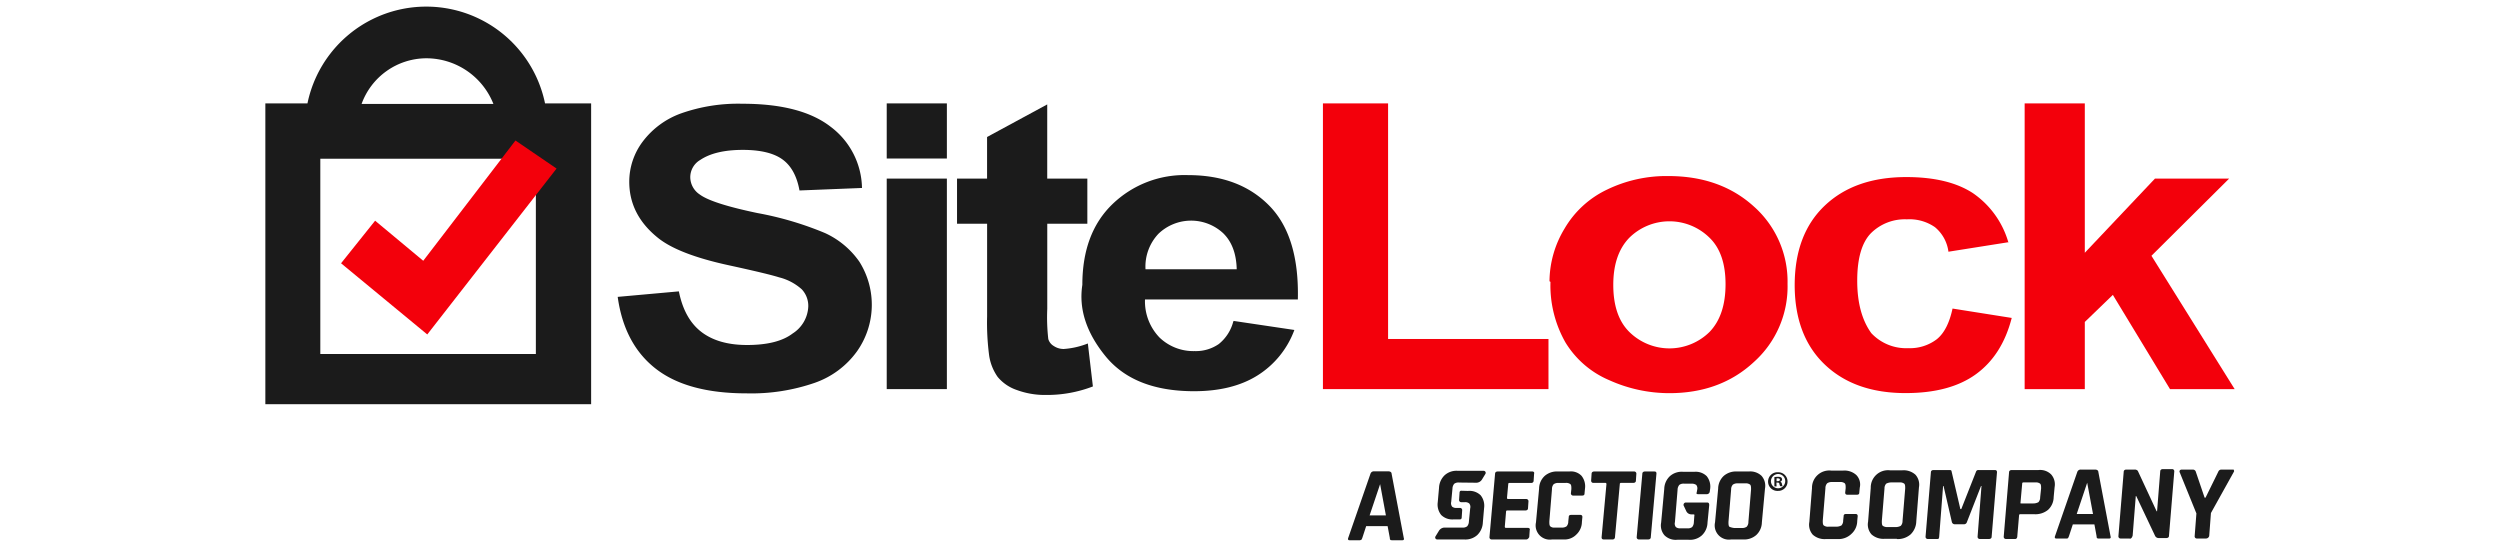<svg id="Capa_1" data-name="Capa 1" xmlns="http://www.w3.org/2000/svg" viewBox="0 0 640 140"><path d="M353.31,123.94l-2.69,8h4.17Zm-5.17,14.36h-2.69c-.32,0-.44-.24-.32-.56l5.73-16.52a.9.9,0,0,1,.89-.56h3.68c.45,0,.81.24.81.56l3.13,16.52c.12.32,0,.56-.33.56h-2.68c-.24,0-.32,0-.44-.12s-.12-.24-.12-.44l-.57-3.05h-5.49l-1,3.05c-.12.24-.12.32-.24.44a1.21,1.21,0,0,1-.36.12" style="fill:#1b1b1b"/><path d="M470.44,138h-3a4.52,4.52,0,0,1-3.37-1.12,3.85,3.85,0,0,1-.88-3.25l.68-8.66a4.43,4.43,0,0,1,4.93-4.5h3.05a4.51,4.51,0,0,1,3.36,1.13,3.48,3.48,0,0,1,.89,3.24l-.12,1.25c0,.44-.24.56-.68.56h-2.37c-.44,0-.56-.24-.56-.56l.12-1.12c0-.57,0-1-.24-1.25a1.79,1.79,0,0,0-1.25-.32H469a2,2,0,0,0-1.24.32,1.78,1.78,0,0,0-.45,1.25l-.68,8.3c0,.56,0,1,.25,1.24a1.76,1.76,0,0,0,1.24.32h1.92a2.77,2.77,0,0,0,1.37-.32,1.77,1.77,0,0,0,.44-1.24l.12-1.13c0-.44.24-.56.68-.56h2.36c.44,0,.56.24.56.56l-.12,1.25a4.48,4.48,0,0,1-1.44,3.24,4.76,4.76,0,0,1-3.61,1.37" style="fill:#1b1b1b"/><path d="M483.24,134.93h2a2.71,2.71,0,0,0,1.36-.32,1.77,1.77,0,0,0,.45-1.24l.68-8.31c0-.56,0-1-.24-1.24a1.8,1.8,0,0,0-1.25-.32h-2a2.8,2.8,0,0,0-1.37.32,1.77,1.77,0,0,0-.44,1.24l-.68,8.31c0,.56,0,1,.24,1.24a2,2,0,0,0,1.25.32m2.36,3h-3.12a4.52,4.52,0,0,1-3.37-1.12,3.82,3.82,0,0,1-.88-3.25l.68-8.66a4.43,4.43,0,0,1,4.93-4.5H487a4.51,4.51,0,0,1,3.36,1.13,3.82,3.82,0,0,1,.89,3.24l-.68,8.67a4.81,4.81,0,0,1-1.45,3.36A5,5,0,0,1,485.6,138" style="fill:#1b1b1b"/><path d="M506.5,120.33h4.17c.44,0,.56.24.56.57l-1.37,16.52c0,.32-.24.56-.68.56h-2.36a.55.55,0,0,1-.56-.56l1-13h-.12l-3.61,9.23a.76.76,0,0,1-.8.56h-2.37a.76.76,0,0,1-.68-.56l-2.13-9.23h-.12l-1,13c0,.24-.12.32-.12.44s-.24.12-.44.12H493.5a.55.55,0,0,1-.56-.56l1.37-16.52c0-.33.24-.57.68-.57h4.17c.24,0,.44.12.44.33l2.25,9.66h.24l3.81-9.66a.6.6,0,0,1,.6-.33" style="fill:#1b1b1b"/><path d="M517.48,128.88h3a2.73,2.73,0,0,0,1.36-.32,1.8,1.8,0,0,0,.44-1.25l.24-2.25c0-.56,0-1-.24-1.24a1.77,1.77,0,0,0-1.24-.32H518c-.24,0-.32.12-.32.32l-.44,4.93c-.12,0,0,.13.2.13m-1.56,9.1h-2.37a.55.55,0,0,1-.56-.56l1.37-16.52c0-.32.24-.57.68-.57h6.85a4,4,0,0,1,3.25,1.13,3.85,3.85,0,0,1,.88,3.24l-.24,2.57a4.51,4.51,0,0,1-1.44,3.25,5.09,5.09,0,0,1-3.49,1.12h-3.61c-.24,0-.32.12-.32.32l-.44,5.17c0,.61-.24.85-.56.85" style="fill:#1b1b1b"/><path d="M534.32,123.58l-2.68,8h4.17Zm-5.25,14.28h-2.68c-.32,0-.44-.24-.32-.56l5.73-16.52a.91.91,0,0,1,.88-.57h3.69c.44,0,.8.25.8.57l3.13,16.52c.12.32,0,.56-.32.56H537.3c-.25,0-.33,0-.45-.12s-.12-.24-.12-.44l-.56-3.05h-5.53l-1,3.05c-.12.24-.12.32-.24.44s-.13.12-.33.12" style="fill:#1b1b1b"/><path d="M545.23,137.86h-2.36a.55.55,0,0,1-.56-.56l1.36-16.52c0-.32.24-.57.68-.57h2.13a1,1,0,0,1,.8.33l4.81,10.34h.12l.81-10.22c0-.33.24-.57.68-.57h2.36a.55.55,0,0,1,.56.57l-1.36,16.52c0,.32-.24.56-.68.56h-2a1,1,0,0,1-.88-.56L546.88,127h-.12l-.8,10.11c-.17.56-.41.8-.73.8" style="fill:#1b1b1b"/><path d="M564.76,137.86h-2.37a.55.55,0,0,1-.56-.56l.45-5.86L558,120.9c-.12-.12,0-.32,0-.44a.61.61,0,0,1,.45-.24h3a.76.76,0,0,1,.68.56l2.25,6.62h.24l3.25-6.62a.85.85,0,0,1,.68-.56h3c.24,0,.32,0,.32.12s.13.24,0,.44L566,131.33l-.44,5.85a.85.85,0,0,1-.84.68" style="fill:#1b1b1b"/><path d="M378,123.58a1.74,1.74,0,0,0,1.37-.8l.88-1.44a.52.52,0,0,0-.44-.81H373.2a4.52,4.52,0,0,0-3.37,1.13,4.72,4.72,0,0,0-1.44,3.24l-.33,3.69a4.27,4.27,0,0,0,.89,3.25,4.05,4.05,0,0,0,3.24,1.12h1.57c.32,0,.44-.24.44-.56l.12-1.81a.55.55,0,0,0-.56-.56h-.88a1.64,1.64,0,0,1-1.13-.32,1.46,1.46,0,0,1-.24-1.24l.32-3.37a2,2,0,0,1,.45-1.25,1.77,1.77,0,0,1,1.24-.32Z" style="fill:#1b1b1b"/><path d="M374.08,125.63c-.32,0-.44.24-.44.56l-.12,1.8a.55.55,0,0,0,.56.57H375a1.61,1.61,0,0,1,1.12.32,1.39,1.39,0,0,1,.25,1.24l-.33,3.37a2,2,0,0,1-.44,1.24,1.77,1.77,0,0,1-1.24.33h-4.61a1.74,1.74,0,0,0-1.37.8l-.88,1.44a.51.51,0,0,0,.44.8h6.86a4.53,4.53,0,0,0,3.37-1.12,4.72,4.72,0,0,0,1.44-3.24l.32-3.69a4.27,4.27,0,0,0-.88-3.25,4.06,4.06,0,0,0-3.25-1.12Z" style="fill:#1b1b1b"/><path d="M390.72,138.1h-8.86a.55.55,0,0,1-.56-.56l1.44-16.28c0-.32.24-.56.68-.56h8.87c.32,0,.56.24.44.56l-.12,1.8a.56.56,0,0,1-.56.57h-5.62c-.24,0-.32.12-.32.32l-.32,3.49c0,.23.12.31.32.31h4.62a.56.56,0,0,1,.56.57l-.12,1.8c0,.32-.24.56-.68.56h-4.62c-.24,0-.32.12-.32.32l-.32,3.81c0,.25.12.33.32.33h5.62c.32,0,.56.24.44.56l-.12,1.8c-.21.36-.45.6-.77.6" style="fill:#1b1b1b"/><path d="M400.27,138.1h-2.93a3.63,3.63,0,0,1-4.13-4.37l.8-8.66a4.47,4.47,0,0,1,1.45-3.25,4.75,4.75,0,0,1,3.36-1.12h2.93a3.74,3.74,0,0,1,3.13,1.12,4.32,4.32,0,0,1,.88,3.25l-.12,1.24c0,.44-.24.56-.68.56h-2.24a.56.56,0,0,1-.57-.56l.12-1.12c0-.56,0-1-.24-1.24a1.77,1.77,0,0,0-1.24-.32H399a2,2,0,0,0-1.25.32,1.77,1.77,0,0,0-.44,1.24l-.68,8.3c0,.56,0,1,.24,1.25a1.45,1.45,0,0,0,1.12.32h1.81a2,2,0,0,0,1.24-.32,1.8,1.8,0,0,0,.44-1.25l.12-1.12c0-.44.24-.56.68-.56h2.25c.44,0,.56.24.56.56l-.12,1.24a4.49,4.49,0,0,1-1.44,3.25,4.2,4.2,0,0,1-3.25,1.24" style="fill:#1b1b1b"/><path d="M412.82,138.1h-2.25c-.44,0-.56-.24-.56-.56l1.24-13.6c0-.23-.12-.32-.24-.32h-3.12a.55.55,0,0,1-.56-.56l.12-1.8c0-.32.24-.56.68-.56h10.22a.55.55,0,0,1,.56.56l-.12,1.8c0,.32-.24.56-.68.56H415a.29.29,0,0,0-.33.32l-1.24,13.6a.58.58,0,0,1-.6.56" style="fill:#1b1b1b"/><path d="M424.05,121.26l-1.45,16.28c0,.32-.24.56-.68.56h-2.37a.55.55,0,0,1-.56-.56l1.45-16.28c0-.32.24-.56.68-.56h2.36c.49,0,.57.2.57.56" style="fill:#1b1b1b"/><path d="M446.18,138.1h-3a3.63,3.63,0,0,1-4.13-4.37l.8-8.66a4.51,4.51,0,0,1,1.44-3.25,4.78,4.78,0,0,1,3.37-1.12h3.05a4.19,4.19,0,0,1,3.25,1.12,3.87,3.87,0,0,1,.88,3.25l-.8,8.66a4.53,4.53,0,0,1-1.45,3.25,4.69,4.69,0,0,1-3.37,1.12m-2.24-2.93h1.92a2.06,2.06,0,0,0,1.25-.32,1.77,1.77,0,0,0,.44-1.24l.68-8.3c0-.56,0-1-.24-1.25a1.79,1.79,0,0,0-1.25-.32h-1.92a2,2,0,0,0-1.24.32,1.75,1.75,0,0,0-.45,1.25l-.68,8.3c0,.56,0,1,.24,1.24a4.35,4.35,0,0,0,1.25.32" style="fill:#1b1b1b"/><path d="M434.63,126.51H437a.76.76,0,0,0,.68-.56l.12-.8a4.27,4.27,0,0,0-.88-3.25,4,4,0,0,0-3.13-1.12h-2.93a4.55,4.55,0,0,0-3.37,1.12,4.62,4.62,0,0,0-1.44,3.25l-.8,8.66a3.84,3.84,0,0,0,.88,3.25,4.08,4.08,0,0,0,3.25,1.12h2.92a4.52,4.52,0,0,0,3.37-1.12,4.63,4.63,0,0,0,1.45-3.25l.44-4.49c0-.44-.12-.68-.56-.68h-5.42a.6.6,0,0,0-.56.8l.68,1.44a1.44,1.44,0,0,0,1.25.8h.56c.24,0,.32.12.24.33l-.12,1.68a2,2,0,0,1-.44,1.24,1.79,1.79,0,0,1-1.25.32h-1.8a1.63,1.63,0,0,1-1.12-.32,1.43,1.43,0,0,1-.24-1.24l.68-8.3a2,2,0,0,1,.44-1.25,1.77,1.77,0,0,1,1.24-.32H433a2,2,0,0,1,1.24.32,1.46,1.46,0,0,1,.24,1.25l-.12.68c-.16.24,0,.44.32.44" style="fill:#1b1b1b"/><path d="M454.8,123.18h.29c.32,0,.56-.12.56-.36s-.16-.36-.52-.36a.76.76,0,0,0-.33,0Zm0,1.33h-.56v-2.37a4.89,4.89,0,0,1,.93-.08,1.6,1.6,0,0,1,.8.16.71.71,0,0,1,.24.52.59.59,0,0,1-.48.56v0a.72.72,0,0,1,.44.56,3.4,3.4,0,0,0,.16.6h-.6a2.46,2.46,0,0,1-.21-.56c0-.28-.19-.36-.48-.36h-.28Zm-1.44-1.25a1.83,1.83,0,1,0,1.85-1.92,1.88,1.88,0,0,0-1.85,1.92m4.25,0a2.37,2.37,0,0,1-2.44,2.41,2.39,2.39,0,1,1,0-4.77,2.36,2.36,0,0,1,2.44,2.36" style="fill:#1b1b1b"/><path d="M158.13,76l15.66-1.41q1.41,7.05,5.77,10.39t11.68,3.34q7.83,0,11.68-2.95a8.59,8.59,0,0,0,4-6.93,6.19,6.19,0,0,0-1.66-4.37A13.61,13.61,0,0,0,199.45,71q-2.82-.9-12.83-3.08-13-2.82-18.22-7.06-7.32-5.89-7.31-14.37a17.09,17.09,0,0,1,3.46-10.26A21.32,21.32,0,0,1,174.43,29a43.87,43.87,0,0,1,15.65-2.44q15,0,22.59,5.91a20,20,0,0,1,8,15.65l-16,.64q-1-5.52-4.36-7.95t-10.13-2.44q-7.07,0-10.91,2.57a5.12,5.12,0,0,0-2.56,4.49,5.36,5.36,0,0,0,2.43,4.36q3.09,2.31,14.76,4.75a83.68,83.68,0,0,1,17.32,5.13A21.73,21.73,0,0,1,220,67a20.66,20.66,0,0,1-.65,23,22.42,22.42,0,0,1-10.77,8,49.61,49.61,0,0,1-17.46,2.7q-15.13,0-23.22-6.29T158.13,76" style="fill:#1b1b1b"/><path d="M227,45.72h15.4V99.61H227Zm0-19.25h15.4V40.58H227Z" style="fill:#1b1b1b"/><path d="M278.36,45.72V57.27H268.1V79.08a49.53,49.53,0,0,0,.26,7.7,3.05,3.05,0,0,0,1.41,1.8,4.57,4.57,0,0,0,2.56.76,20.68,20.68,0,0,0,6.16-1.41l1.29,11a32.72,32.72,0,0,1-12.06,2.18,20.79,20.79,0,0,1-7.45-1.28,10.92,10.92,0,0,1-4.87-3.34A12.7,12.7,0,0,1,253.22,91a64.4,64.4,0,0,1-.52-10V57.27H245V45.72h7.69V35.07l15.4-8.34v19Z" style="fill:#1b1b1b"/><path d="M316.6,68.94q-.14-6-3.47-9.24a12.07,12.07,0,0,0-16.55.13,12.21,12.21,0,0,0-3.33,9.11Zm-.77,13.22,15.53,2.31a23.19,23.19,0,0,1-9.5,11.68q-6.42,4-16.17,4-15.39,0-22.71-9t-5.9-18.22q0-13.22,7.7-20.66a26.57,26.57,0,0,1,19.37-7.44q13.1,0,20.79,7.83t7.31,24H293.12a13.33,13.33,0,0,0,3.72,9.75,12.49,12.49,0,0,0,9,3.47,10.32,10.32,0,0,0,6.16-1.8,10.86,10.86,0,0,0,3.72-5.77" style="fill:#1b1b1b"/><polygon points="338.67 99.61 338.67 26.47 355.35 26.47 355.35 86.78 396.41 86.78 396.41 99.61 338.67 99.61" style="fill:#f3000b"/><path d="M413,72.92q0,8,4.11,12.06a14.63,14.63,0,0,0,20.53,0q4.09-4.23,4.1-12.19t-4.1-11.93a14.63,14.63,0,0,0-20.53,0Q413,65.09,413,72.92M396.67,72a26.37,26.37,0,0,1,3.85-13.47,25,25,0,0,1,10.9-10,34.91,34.91,0,0,1,15.66-3.46q13.34,0,21.94,7.82a25.66,25.66,0,0,1,8.59,19.76,25.9,25.9,0,0,1-8.59,20q-8.59,8-21.69,8a37.37,37.37,0,0,1-15.4-3.34,24.14,24.14,0,0,1-11.16-9.62,29.51,29.51,0,0,1-3.85-15.53" style="fill:#f3000b"/><path d="M514.2,62l-15.4,2.44a9.75,9.75,0,0,0-3.46-6.29,11.43,11.43,0,0,0-7.18-2,12.3,12.3,0,0,0-9.24,3.59q-3.46,3.6-3.47,12.07t3.6,13.47a12.2,12.2,0,0,0,9.49,3.85,11.32,11.32,0,0,0,7.31-2.31c1.89-1.54,3.21-4.15,4-7.83L515,81.39q-2.43,9.49-9.11,14.37t-18.09,4.87q-13,0-20.66-7.31t-7.7-20.27q0-13.1,7.7-20.41T488,45.33q10.77,0,17.06,4.11a23,23,0,0,1,9.11,12.7" style="fill:#f3000b"/><polygon points="518.31 99.61 518.31 26.47 533.71 26.47 533.71 64.71 551.67 45.72 570.66 45.72 550.77 65.48 572.07 99.61 555.52 99.61 540.89 75.49 533.71 82.42 533.71 99.61 518.31 99.61" style="fill:#f3000b"/><path d="M137.22,90.63H82v-50h55.18v50Zm-28.1-75.71A18.49,18.49,0,0,1,126.31,26.6H92.57a17.69,17.69,0,0,1,16.55-11.68m30.41,11.55a31.05,31.05,0,0,0-60.82,0H67.93v77h83.4v-77Z" style="fill:#1b1b1b"/><polygon points="131.96 35.97 108.35 66.76 96.03 56.5 87.31 67.4 109.38 85.62 142.48 43.15 131.96 35.97" style="fill:#f3000b"/></svg>